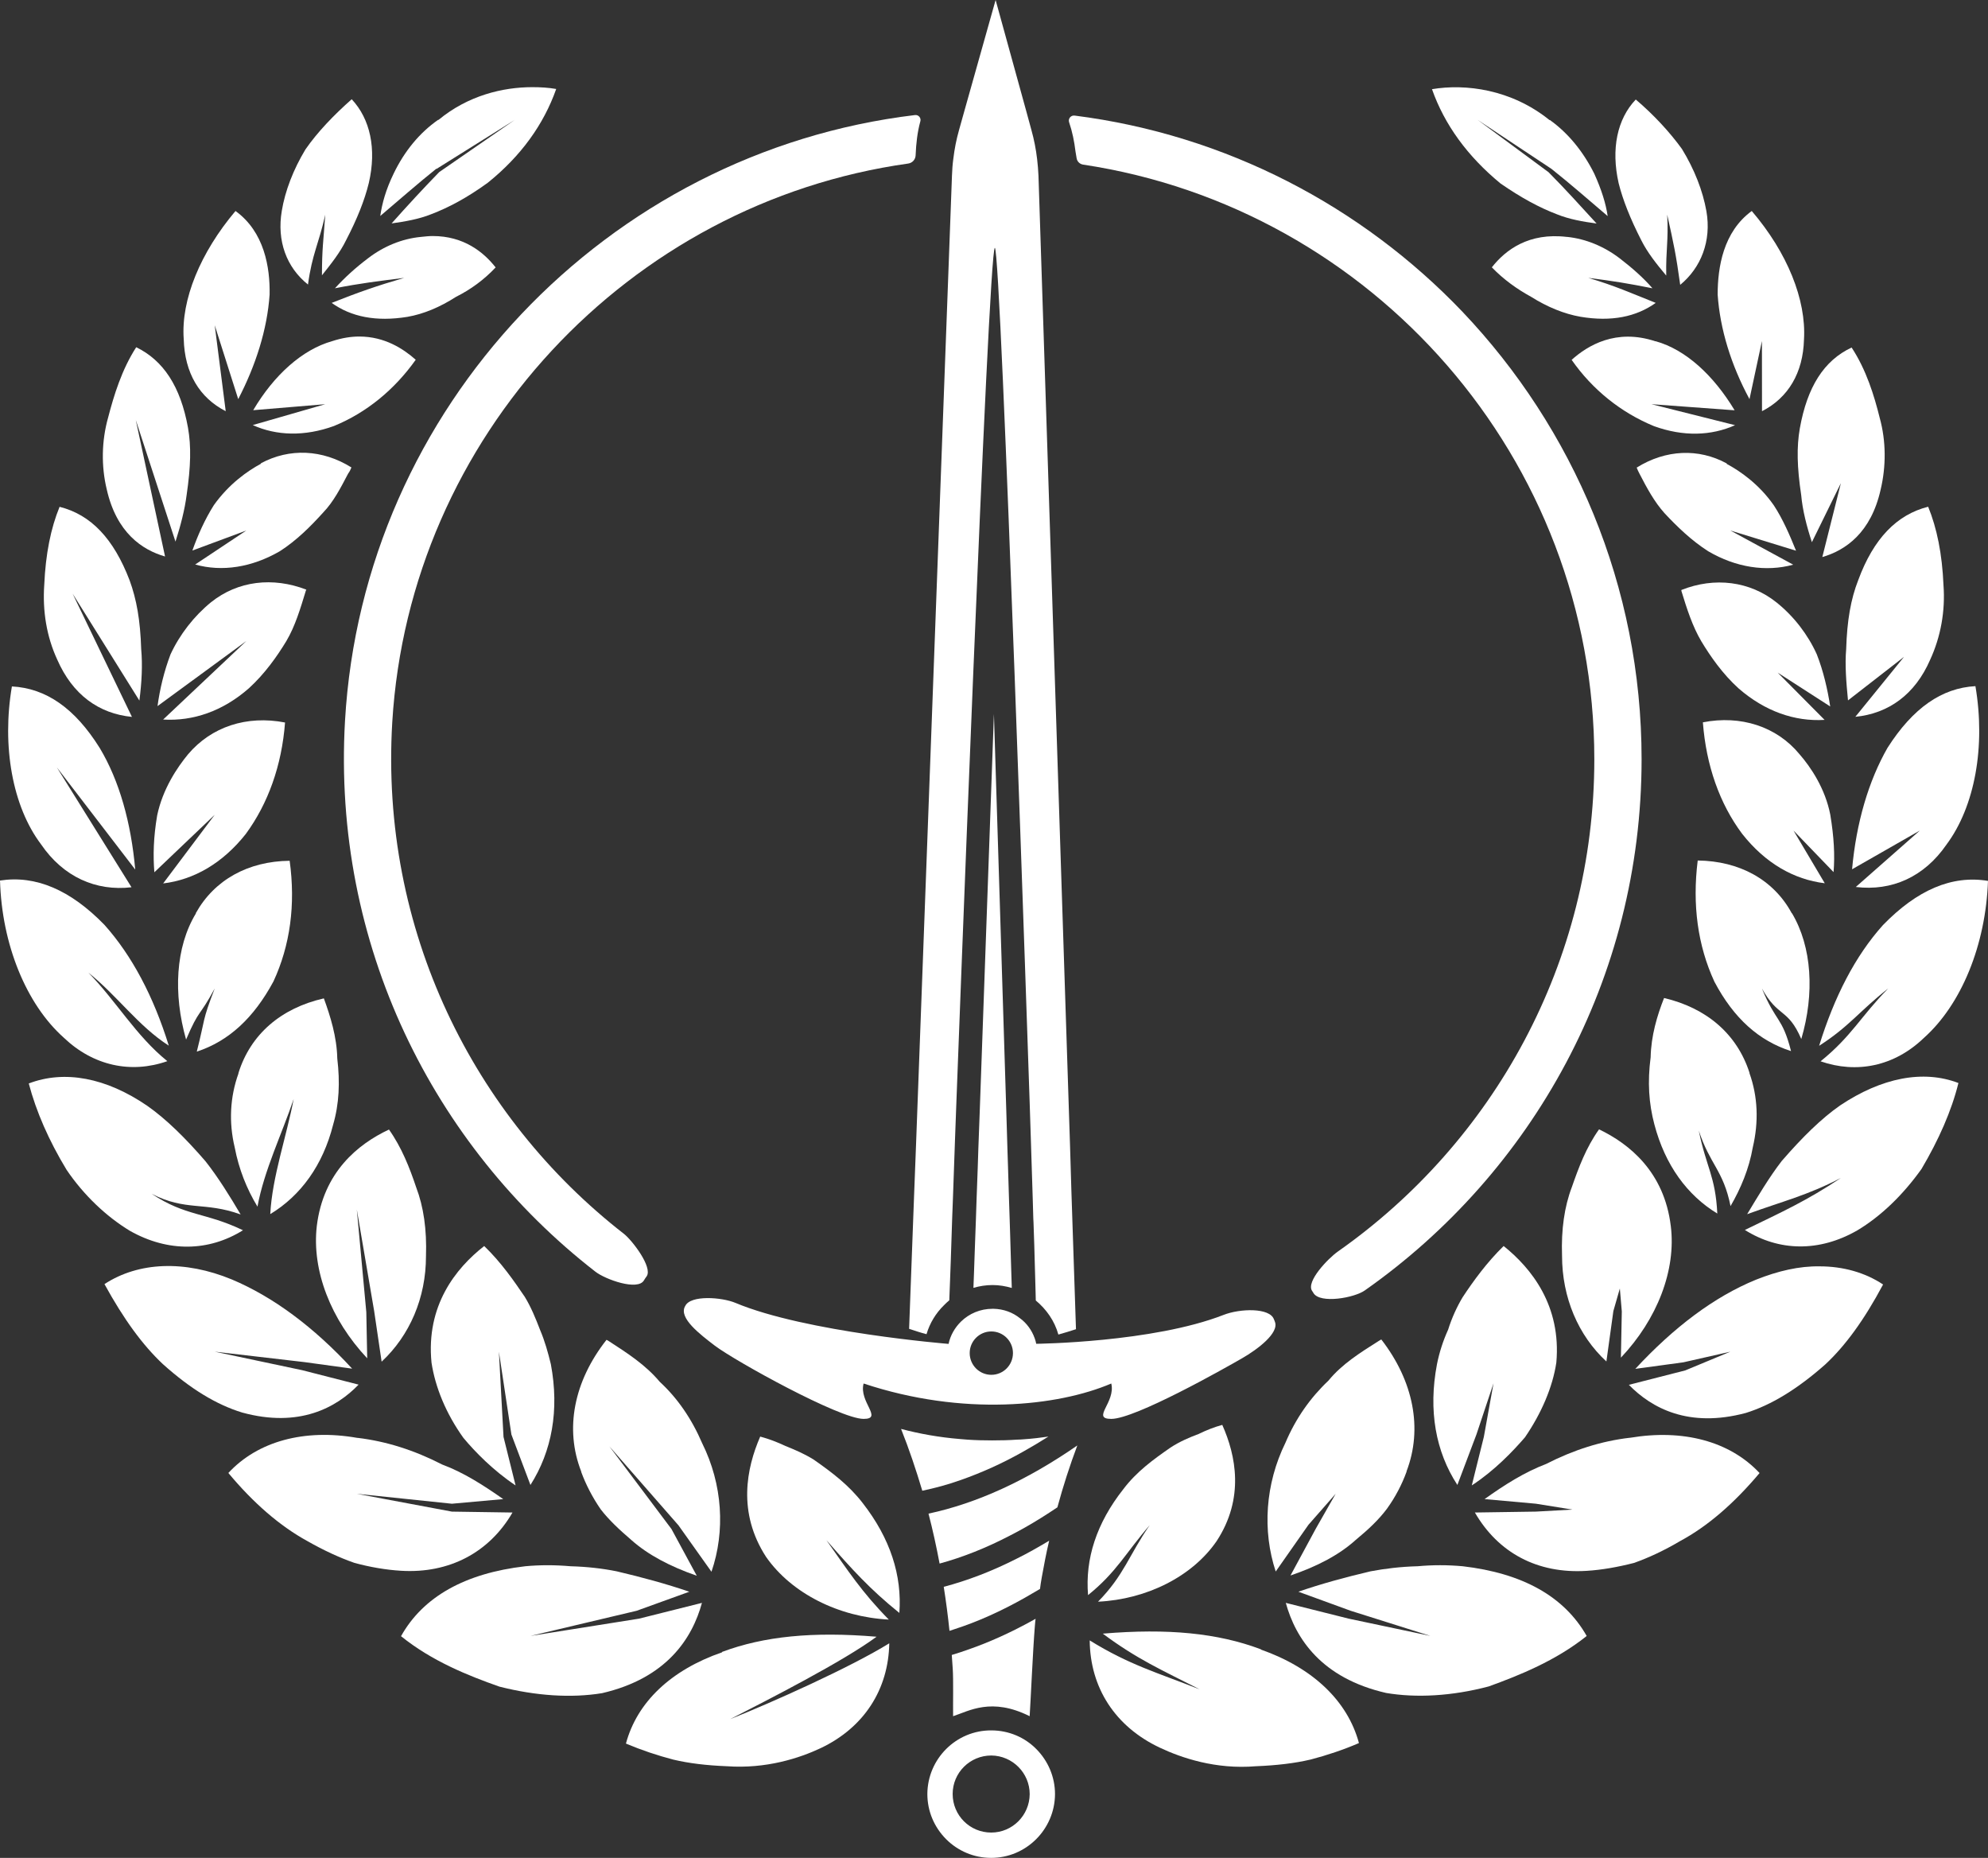 <svg xmlns="http://www.w3.org/2000/svg" id="Layer_2" viewBox="0 0 204.527 191.097"><rect x="0" y="0" width="204.527" height="191.097" fill="#333333" stroke="none"/><g id="Components"><g id="fc18df33-b2e9-4d2b-8e5e-c61223dd7e5d_5"><path d="M64.197,126.916c-15.493-12.048-25.119-31.281-23.84-52.641,1.776-29.334,24.29-53.411,53.081-57.454.423-.059.743-.411.761-.838.049-1.191.175-2.374.489-3.513.095-.345-.195-.678-.551-.636-31.68,3.795-56.786,30.053-58.643,62.322-1.319,22.993,9.075,43.683,25.749,56.637,1.024.807,4.383,2.014,5.013.892.079-.138.177-.276.276-.413.63-.925-1.47-3.668-2.336-4.357Z" style="fill:#fff; stroke-width:0px;"></path><path d="M150.442,32.049c-10.346-10.827-24.292-18.183-39.885-20.161-.387-.049-.691.322-.565.691.329.964.531,1.966.653,2.984.043.234.083.469.118.705.051.344.323.611.667.663,29.735,4.481,52.595,30.189,52.595,61.163,0,20.926-10.434,39.431-26.379,50.633-.984.689-3.32,3.097-2.651,4.062.059.079.098.138.138.217.689,1.122,4.226.486,5.289-.282,17.206-12.087,28.466-32.049,28.466-54.629,0-17.816-7.028-34.037-18.446-46.046Z" style="fill:#fff; stroke-width:0px;"></path><path d="M107.172,162.272c.236-1.299.472-2.559.768-3.799-1.122.669-2.224,1.299-3.347,1.851-2.52,1.28-5.04,2.244-7.5,2.894.236,1.496.433,2.992.591,4.528.177-.059.374-.118.532-.177,2.382-.768,4.784-1.851,7.225-3.229.512-.295,1.024-.591,1.555-.905.039-.394.118-.787.177-1.161Z" style="fill:#fff; stroke-width:0px;"></path><path d="M110.835,148.677c-5.194,3.598-10.329,5.948-15.31,7.012.435,1.673.812,3.385,1.141,5.136,2.379-.648,4.797-1.606,7.244-2.882.513-.261,1.035-.542,1.548-.832,1.112-.629,2.215-1.325,3.327-2.07.59-2.176,1.277-4.304,2.05-6.364Z" style="fill:#fff; stroke-width:0px;"></path><path d="M98.845,152.232c2.126-.748,4.292-1.713,6.477-2.953.846-.472,1.693-.984,2.539-1.516-.807.118-1.634.216-2.5.276-.236.02-.492.039-.729.039-.827.059-1.673.079-2.559.079-.866,0-1.732-.02-2.559-.079-.256-.02-.472-.039-.709-.059-2.205-.177-4.233-.551-6.103-1.043.827,2.067,1.536,4.193,2.185,6.359,1.299-.276,2.638-.63,3.957-1.103Z" style="fill:#fff; stroke-width:0px;"></path><path d="M104.093,132.477l-.097-3.134-.068-2.263-.048-1.518-.068-2.06-.106-3.453-.058-1.789-.116-3.888-.068-2.157-1.209-38.783-1.383,38.774-.077,2.157-.145,3.888v.01l-.058,1.799-.126,3.443-.068,2.05-.116,3.172-.077,2.224-.058,1.518c.629-.184,1.286-.29,1.973-.29s1.344.116,1.973.3Z" style="fill:#fff; stroke-width:0px;"></path><path d="M94.061,122.447l-.531,14.233c.591.197,1.181.394,1.791.551.335-1.142.965-2.166,1.792-2.973.177-.177.354-.354.551-.512l.079-2.047.079-2.146.138-4.213.079-2.067.197-5.591v-.02l.158-4.272s3.288-87.895,3.957-87.895c.65,0,3.583,87.915,3.583,87.915l.138,4.292.177,5.591.059,2.047.02.374.079,2.343.118,4.213.039,1.496c1.083.905,1.929,2.087,2.323,3.504.63-.177,1.221-.354,1.811-.551l-.472-14.233-.138-4.606-3.248-99.808c-.02-.571-.079-1.142-.138-1.693-.118-1.024-.315-2.028-.591-3.012l-.531-1.949-3.15-11.418-3.209,11.398-.551,1.969c-.276.965-.472,1.969-.591,2.973-.079.571-.118,1.142-.138,1.713l-3.701,99.789-.177,4.607Z" style="fill:#fff; stroke-width:0px;"></path><path d="M98.057,176.525c1.634-.531,3.937-1.969,7.875,0,.098-1.437.335-6.831.531-9.213.02-.335.059-.61.079-.807-.177.098-.354.197-.532.295-2.126,1.162-4.213,2.107-6.3,2.835-.591.217-1.201.413-1.791.591.039.453.059.925.098,1.398.079,1.102.02,3.78.039,4.902Z" style="fill:#fff; stroke-width:0px;"></path><path d="M106.618,179.906c-1.176-1.197-2.824-1.921-4.629-1.921-3.611-.021-6.561,2.918-6.582,6.54,0,1.743.682,3.391,1.932,4.651,1.218,1.218,2.866,1.921,4.619,1.921,3.611.011,6.561-2.939,6.582-6.551,0-1.806-.735-3.443-1.921-4.64ZM101.978,188.493c-2.205,0-3.968-1.774-3.968-3.968,0-2.184,1.774-3.958,3.979-3.958,2.173.021,3.947,1.795,3.947,3.979-.021,2.184-1.785,3.947-3.958,3.947Z" style="fill:#fff; stroke-width:0px;"></path><path d="M154.368,18.867c2.146,1.484,3.994,2.482,5.804,3.172,1.288.522,2.696.765,4.087.952-1.623-1.763-3.228-3.555-4.945-5.281l-7.28-5.372,7.588,5.036c1.931,1.53,3.863,3.228,5.776,4.852h0c-.187-1.288-.625-2.696-1.381-4.367-1.148-2.295-2.696-4.18-4.563-5.514h-.047c-3.937-3.172-8.649-3.751-12.083-3.172,1.288,3.657,3.657,6.904,7.044,9.694Z" style="fill:#fff; stroke-width:0px;"></path><path d="M168.867,24.735c.625,1.241,1.53,2.389,2.557,3.611-.047-2.743.24-3.51.1-6.262.672,3.032.898,4.042,1.337,7.214,2.146-1.763,3.228-4.516,2.696-7.576-.373-2.099-1.232-4.301-2.519-6.401v-0c-1.241-1.717-2.892-3.508-4.749-5.085-1.913,2.006-2.557,5.085-1.763,8.603.429,1.717,1.194,3.657,2.342,5.897Z" style="fill:#fff; stroke-width:0px;"></path><polygon points="170.341 31.154 170.341 31.154 170.341 31.154 170.341 31.154" style="fill:#fff; stroke-width:0px;"></polygon><path d="M166.637,26.573c-1.623-1.241-3.508-2.006-5.374-2.202h-.047c-3.937-.476-6.326,1.334-7.735,3.126,1.194,1.241,2.603,2.249,4.04,3.032,1.67,1.054,3.415,1.763,5.085,2.053,3.172.532,5.729.009,7.735-1.427-2.65-1.054-4.139-1.743-6.938-2.574,2.65.336,3.953.549,6.603,1.071-.952-1.101-2.099-2.099-3.368-3.079Z" style="fill:#fff; stroke-width:0px;"></path><path d="M170.145,43.826c3.032,1.101,5.897,1.008,8.36-.093l-8.605-2.159,8.559.628c-2.174-3.611-5.038-6.242-8.117-7.101l-0.0 0h-.047c-4.04-1.334-6.951.429-8.603,1.913,2.146,3.079,5.085,5.421,8.453,6.811Z" style="fill:#fff; stroke-width:0px;"></path><path d="M181.269,35.077l.007,7.218c2.696-1.381,4.227-3.937,4.32-7.38.243-4.087-1.717-8.939-5.374-13.212v-.001c-2.939,2.146-3.508,5.804-3.508,8.603.243,3.555,1.381,7.24,3.275,10.749l1.28-5.976Z" style="fill:#fff; stroke-width:0px;"></path><path d="M185.308,50.916c.14,1.577.569,3.228,1.101,4.852l2.982-6.072-1.909,7.602c2.398-.7,5.001-2.491,5.999-6.932v-0c.569-2.389.569-4.992-.093-7.38-.569-2.295-1.381-4.945-2.892-7.24-2.846,1.334-4.563,4.04-5.328,8.313-.336,1.913-.289,3.994.14,6.858Z" style="fill:#fff; stroke-width:0px;"></path><path d="M171.228,52.764c1.288,1.381,2.799,2.846,4.516,3.937,2.846,1.67,5.944,2.146,8.743,1.381l-6.465-3.514,6.755,2.077c-.653-1.623-1.372-3.275-2.277-4.656l-0.0 0c-1.53-2.202-3.508-3.555-4.852-4.273v-.047c-2.892-1.577-6.279-1.437-9.265.429.093.243.187.429.289.625.765,1.484,1.53,2.892,2.557,4.04Z" style="fill:#fff; stroke-width:0px;"></path><path d="M182.779,61.973c-2.743-2.202-6.382-2.65-9.797-1.288v.093c.569,1.866,1.148,3.657,2.053,5.188.952,1.577,2.202,3.368,3.844,4.852,2.696,2.342,5.757,3.415,8.836,3.228l-4.822-4.859,5.4,3.478c-.28-1.81-.709-3.648-1.381-5.365h0c-.905-2.006-2.342-3.891-4.133-5.328Z" style="fill:#fff; stroke-width:0px;"></path><path d="M189.937,66.76c-.14,1.577,0,3.368.187,5.281l5.764-4.478-5.009,6.167c3.415-.336,6.139-2.295,7.688-5.85,1.101-2.389,1.577-5.038,1.381-7.688-.14-3.228-.672-5.85-1.577-8.071-3.228.812-5.617,3.275-7.194,7.548-.765,1.959-1.148,4.133-1.241,7.091Z" style="fill:#fff; stroke-width:0px;"></path><path d="M194.2,76.901c-1.959,3.415-3.228,7.735-3.657,12.512l6.97-3.983-6.587,5.803c3.704.448,7.026-1.026,9.321-4.348h-0c2.939-3.937,4.04-10.123,2.986-16.309-3.462.187-6.429,2.249-9.032,6.326Z" style="fill:#fff; stroke-width:0px;"></path><path d="M184.518,85.43l4.121,4.273c.14-1.717.047-3.583-.336-5.897-.522-2.696-2.006-4.898-3.172-6.233-2.342-2.846-6.046-4.04-9.937-3.275.336,4.423,1.717,8.36,4.04,11.467,2.389,3.032,5.328,4.703,8.5,5.085l-3.216-5.42Z" style="fill:#fff; stroke-width:0px;"></path><polygon points="188.303 83.805 188.303 83.805 188.303 83.805 188.303 83.805" style="fill:#fff; stroke-width:0px;"></polygon><path d="M187.303,109.165c3.704,1.288,7.576.522,10.609-2.389,3.891-3.462,6.382-9.601,6.615-16.169-3.713-.616-7.296.933-10.805,4.544v0c-2.846,3.172-4.992,7.334-6.569,12.419,3.126-2.006,4.124-3.556,7.109-5.898-2.846,2.892-3.741,4.89-6.96,7.493Z" style="fill:#fff; stroke-width:0px;"></path><path d="M185.318,106.872c1.381-4.675,1.101-9.48-.961-12.941v-0s-.047,0-.047-.047c-1.866-3.415-5.374-5.328-9.648-5.374-.569,4.563,0,8.743,1.717,12.466,2.006,3.797,4.609,6.093,7.884,7.138-.905-3.555-1.585-2.979-2.994-6.441,1.67,3.032,2.659,1.981,4.049,5.2Z" style="fill:#fff; stroke-width:0px;"></path><path d="M180.325,118.029h0c.625-2.65.522-5.234-.336-7.641v-.047c-1.288-3.994-4.423-6.662-8.789-7.688-.719,1.819-1.334,3.891-1.381,6.093-.336,2.557-.187,4.749.383,6.904,1.101,4.18,3.368,7.287,6.475,9.172-.187-3.844-1.139-4.752-1.905-8.531,1.148,3.508,2.52,4.061,3.267,7.766,1.045-1.801,1.903-3.825,2.286-6.027Z" style="fill:#fff; stroke-width:0px;"></path><path d="M189.301,113.711l0-0c-1.913,1.334-3.844,3.228-5.999,5.71-1.288,1.67-2.435,3.611-3.555,5.468,3.657-1.334,6.135-1.906,9.643-3.725-3.508,2.342-6.033,3.482-9.877,5.348,3.508,2.202,7.642,2.295,11.56.047,2.482-1.484,4.749-3.704,6.615-6.326,1.764-2.986,3.079-5.944,3.797-8.836-3.63-1.39-7.903-.55-12.186,2.314Z" style="fill:#fff; stroke-width:0px;"></path><path d="M151.421,152.785c2.342-1.53,4.227-3.508,5.468-4.945,1.67-2.435,2.846-5.132,3.228-7.688.522-5.85-2.557-9.694-5.421-11.989-1.717,1.67-3.126,3.611-4.227,5.281-.569.952-1.101,2.099-1.484,3.322-.522,1.148-.905,2.342-1.148,3.555-.905,4.749-.14,8.985,2.099,12.419l1.959-5.188,1.76-5.272-.995,5.514-1.241,4.992Z" style="fill:#fff; stroke-width:0px;"></path><path d="M171.891,126.1v0c-.672-5.561-4.273-8.453-7.38-9.937-1.334,1.866-2.099,3.937-2.799,5.943-.765,2.006-1.101,4.367-1.008,7.044,0,4.32,1.67,8.22,4.563,10.889l.718-5.188.666-2.319.202,2.365-.093,4.749c3.723-3.937,5.701-8.985,5.132-13.548Z" style="fill:#fff; stroke-width:0px;"></path><path d="M180.662,131.625h0c-4.32,1.764-8.453,4.899-12.419,9.172l4.945-.672,4.832-1.094-4.637,1.925-5.804,1.484c2.342,2.389,6.139,4.469,12.036,2.892,2.603-.812,5.281-2.435,8.174-4.992,2.053-1.913,3.994-4.563,5.944-8.22-1.866-1.241-4.133-1.866-6.522-1.866-2.09-.037-4.283.467-6.55,1.371Z" style="fill:#fff; stroke-width:0px;"></path><path d="M167.711,147.886h0-.047c-2.892.336-5.757,1.241-8.603,2.696-2.249.858-4.273,2.146-6.326,3.611l5.281.476,3.761.604-3.761.208-6.279.093c2.389,4.133,6.429,6.326,11.514,5.999,1.53-.093,3.172-.383,4.852-.812,1.484-.522,3.126-1.288,4.749-2.249,2.846-1.53,5.561-3.891,8.174-6.998-3.088-3.294-7.894-4.534-13.315-3.629Z" style="fill:#fff; stroke-width:0px;"></path><path d="M150.468,161.1h0c-1.53-.14-3.079-.14-4.609,0-1.763.047-3.368.243-4.852.522-2.65.625-5.085,1.288-7.427,2.099l5.374,1.959,8.206,2.586-8.402-1.774-6.475-1.623c1.008,3.657,3.657,7.735,10.319,9.265,3.079.522,6.755.336,10.562-.672,3.172-1.148,6.904-2.65,10.077-5.188-2.314-4.068-6.587-6.457-12.773-7.175Z" style="fill:#fff; stroke-width:0px;"></path><path d="M132.768,162.051c2.799-.952,5.038-2.146,6.709-3.657,1.334-1.101,2.389-2.099,3.228-3.228.858-1.194,1.53-2.482,2.006-3.797v-.047c1.67-4.367.718-9.265-2.603-13.548l-.243.14c-1.959,1.241-3.797,2.389-5.188,4.087-1.866,1.763-3.368,3.891-4.423,6.382-2.099,4.273-2.389,9.079-1.008,13.259l3.368-4.805,2.798-3.186-2.033,3.569-2.613,4.833Z" style="fill:#fff; stroke-width:0px;"></path><path d="M129.73,169.673h-0s0-.042-.042-.042c-4.396-1.649-9.52-2.164-16.233-1.598,3.526,2.621,5.988,3.699,9.987,5.737-4.396-1.733-7.282-2.532-11.332-5.043.042,4.87,2.621,8.877,7.229,11.042,2.207,1.04,5.732,2.249,9.867,1.902,2.122-.085,4.008-.304,5.648-.693,1.649-.431,3.357-.998,4.955-1.691-1.167-4.329-4.735-7.728-10.078-9.613Z" style="fill:#fff; stroke-width:0px;"></path><path d="M118.286,156.871c-2.12,3.055-2.652,5.169-5.32,7.875,5-.236,9.689-2.584,12.197-6.224,2.895-4.415,1.983-8.83.585-11.961-.859.236-1.634.547-2.432.935-.935.35-1.945.775-2.895,1.398-1.793,1.246-3.481,2.47-4.841,4.263-2.781,3.518-3.951,7.196-3.64,10.912,2.948-2.379,3.853-4.318,6.346-7.199Z" style="fill:#fff; stroke-width:0px;"></path><path d="M21.993,51.972c-.905,1.437-1.623,3.032-2.202,4.656l5.549-2.059-5.26,3.496c2.771.774,5.832.299,8.714-1.371h0c1.717-1.101,3.172-2.557,4.469-3.994,1.054-1.101,1.764-2.482,2.557-3.994.14-.187.243-.383.336-.625-2.986-1.866-6.382-2.006-9.312-.429v.047c-1.334.718-3.275,2.053-4.852,4.273Z" style="fill:#fff; stroke-width:0px;"></path><path d="M31.686,29.27c.429-3.172,1.104-4.154,1.776-7.187-.187,2.743-.339,3.483-.339,6.235.952-1.194,1.866-2.342,2.482-3.611,1.148-2.202,1.913-4.133,2.342-5.897.812-3.508.14-6.569-1.763-8.603-1.819,1.605-3.518,3.368-4.758,5.16v0c-1.241,2.053-2.099,4.273-2.435,6.326-.522,3.079.476,5.803,2.696,7.576Z" style="fill:#fff; stroke-width:0px;"></path><path d="M44.926,17.364l8.026-5.027-7.765,5.362c-1.67,1.717-3.321,3.508-4.899,5.281,1.334-.187,2.799-.429,4.087-.952,1.763-.672,3.657-1.67,5.804-3.228,3.415-2.743,5.757-5.999,7.044-9.648-.793-.14-1.605-.187-2.463-.187h0c-3.032,0-6.615.859-9.648,3.369h-.047c-1.913,1.334-3.462,3.228-4.563,5.514-.812,1.67-1.194,3.079-1.381,4.367,1.913-1.623,3.844-3.322,5.757-4.852h.047Z" style="fill:#fff; stroke-width:0px;"></path><polygon points="34.458 29.652 34.458 29.652 34.458 29.652 34.458 29.652" style="fill:#fff; stroke-width:0px;"></polygon><path d="M34.122,31.154c2.006,1.437,4.563,1.959,7.791,1.437,1.67-.289,3.368-1.008,4.992-2.053,1.53-.765,2.892-1.764,4.087-3.032-1.241-1.577-3.275-3.228-6.475-3.228-.383,0-.812.047-1.241.093-1.913.187-3.797.952-5.421,2.202-1.297.98-2.389,1.978-3.396,3.079,2.65-.522,4.475-.736,7.125-1.071-2.799.812-4.755,1.501-7.46,2.574Z" style="fill:#fff; stroke-width:0px;"></path><path d="M34.363,43.815c3.368-1.381,6.233-3.751,8.407-6.811-1.241-1.101-3.172-2.389-5.803-2.389-.858,0-1.764.14-2.799.476-3.079.868-5.99,3.499-8.117,7.101l0-0,7.411-.617-7.458,2.148c2.435,1.101,5.328,1.194,8.36.093Z" style="fill:#fff; stroke-width:0px;"></path><path d="M18.902,34.868c.093,3.508,1.623,6.046,4.32,7.427l-1.131-8.842,2.418,7.601c1.819-3.508,2.986-7.194,3.228-10.749.056-2.799-.541-6.457-3.508-8.603v0c-3.611,4.273-5.617,9.125-5.328,13.165Z" style="fill:#fff; stroke-width:0px;"></path><path d="M16.981,57.241l-3.011-14.043,4.084,12.512c.522-1.623.952-3.275,1.148-4.805.429-2.939.476-4.992.14-6.904-.765-4.273-2.557-6.942-5.328-8.286v0c-1.484,2.295-2.295,4.945-2.892,7.24-.672,2.389-.718,4.992-.14,7.38,1.008,4.469,3.657,6.233,5.999,6.904Z" style="fill:#fff; stroke-width:0px;"></path><path d="M13.575,73.74l-6.102-12.675,6.867,10.995c.243-1.866.336-3.657.187-5.281-.093-2.986-.476-5.132-1.194-7.091-1.642-4.283-3.975-6.746-7.203-7.558v-0c-.905,2.202-1.437,4.852-1.577,8.024-.187,2.696.243,5.328,1.334,7.688,1.577,3.611,4.273,5.561,7.688,5.897Z" style="fill:#fff; stroke-width:0px;"></path><path d="M16.206,72.629h0s9.133-6.691,9.133-6.691l-8.555,8.072c3.079.187,6.139-.858,8.836-3.228,1.623-1.484,2.892-3.275,3.844-4.852.905-1.53,1.437-3.321,2.006-5.188l.047-.093c-3.462-1.334-7.044-.905-9.797,1.288-1.763,1.437-3.228,3.322-4.18,5.374-.662,1.754-1.092,3.546-1.334,5.318Z" style="fill:#fff; stroke-width:0px;"></path><path d="M25.285,85.783c2.295-3.126,3.704-7.044,4.04-11.467-3.937-.765-7.576.429-9.983,3.275-1.101,1.334-2.603,3.555-3.172,6.279-.383,2.249-.429,4.133-.289,5.85l6.211-5.915-5.306,7.063c3.172-.383,6.111-2.071,8.5-5.085Z" style="fill:#fff; stroke-width:0px;"></path><path d="M4.218,86.839c2.295,3.368,5.664,4.852,9.312,4.423l-7.681-12.329,8.064,10.51c-.429-4.805-1.623-9.125-3.657-12.512-2.557-4.087-5.514-6.139-9.032-6.326-1.045,6.149.056,12.344,2.995,16.235l-0-0Z" style="fill:#fff; stroke-width:0px;"></path><path d="M6.569,106.741c3.023,2.883,6.914,3.723,10.646,2.407-3.228-2.603-5.281-6.208-8.117-9.1,2.939,2.342,5.132,5.499,8.267,7.505-1.577-5.085-3.797-9.265-6.615-12.419-3.508-3.611-7.091-5.132-10.749-4.563.187,6.569,2.696,12.727,6.569,16.169Z" style="fill:#fff; stroke-width:0px;"></path><path d="M28.13,100.956h0c1.717-3.704,2.295-7.884,1.67-12.419-4.273.047-7.735,1.959-9.648,5.374v.047c-2.099,3.462-2.342,8.267-1.008,12.969,1.381-3.228,1.313-2.222,2.946-5.255-1.334,3.462-.94,2.941-1.845,6.496,3.275-1.073,5.85-3.443,7.884-7.212Z" style="fill:#fff; stroke-width:0px;"></path><path d="M34.271,115.688h0c.625-2.146.718-4.367.429-6.811-.047-2.249-.719-4.367-1.381-6.186-4.423,1.008-7.548,3.704-8.789,7.688v.047c-.858,2.389-1.008,4.992-.383,7.595.429,2.249,1.241,4.273,2.342,6.093.672-3.704,2.547-7.563,3.723-11.072-.718,3.797-2.211,8.011-2.407,11.837,3.144-1.903,5.412-5.029,6.466-9.191Z" style="fill:#fff; stroke-width:0px;"></path><path d="M24.997,126.54h0c-3.891-1.866-5.885-1.41-9.402-3.752,3.508,1.819,5.456.785,9.16,2.128-1.101-1.866-2.295-3.797-3.611-5.468-2.146-2.482-4.087-4.367-5.999-5.71-4.227-2.892-8.5-3.704-12.186-2.295.765,2.892,2.053,5.85,3.891,8.883,1.763,2.603,4.087,4.805,6.522,6.279,3.937,2.221,8.117,2.127,11.626-.065Z" style="fill:#fff; stroke-width:0px;"></path><path d="M39.262,140.059c2.892-2.696,4.563-6.569,4.563-10.842.093-2.743-.243-5.085-1.008-7.091-.672-2.006-1.484-4.087-2.799-5.944-3.172,1.484-6.755,4.367-7.427,9.937-.522,4.563,1.437,9.601,5.188,13.594l-.093-4.749-.976-10.552,1.787,10.459.765,5.188Z" style="fill:#fff; stroke-width:0px;"></path><path d="M36.891,142.419h0l-5.803-1.484-8.997-1.905,9.239,1.075,4.899.672c-3.937-4.273-8.117-7.38-12.372-9.172-4.852-2.006-9.601-1.819-13.109.476,2.006,3.657,3.937,6.279,5.999,8.22,2.846,2.557,5.514,4.18,8.174,4.992,5.832,1.595,9.676-.485,11.971-2.874Z" style="fill:#fff; stroke-width:0px;"></path><path d="M54.574,152.74c2.202-3.462,2.986-7.688,2.099-12.419-.289-1.194-.625-2.389-1.101-3.508-.476-1.241-.952-2.389-1.577-3.415-1.101-1.623-2.435-3.555-4.18-5.234-2.939,2.295-5.999,6.139-5.421,11.989.383,2.529,1.484,5.234,3.275,7.735,1.194,1.437,3.079,3.368,5.374,4.899l-1.241-4.992-.475-8.764,1.287,8.522,1.959,5.188Z" style="fill:#fff; stroke-width:0px;"></path><path d="M52.725,155.575h0s-6.233-.093-6.233-.093l-9.783-1.833,9.783,1.021,5.281-.476c-2.053-1.437-4.087-2.743-6.279-3.555-2.892-1.484-5.757-2.389-8.696-2.743h-.047c-5.421-.952-10.226.336-13.258,3.611,2.603,3.126,5.328,5.468,8.117,6.998,1.67.952,3.322,1.717,4.852,2.249,1.577.429,3.228.718,4.805.812,4.945.298,9.069-1.875,11.458-5.99Z" style="fill:#fff; stroke-width:0px;"></path><path d="M72.216,164.869h0s-6.475,1.623-6.475,1.623l-11.165,1.775,10.922-2.586,5.421-1.959c-2.389-.812-4.852-1.484-7.474-2.099-1.437-.289-3.032-.476-4.749-.522-1.577-.14-3.172-.14-4.656,0-6.186.719-10.506,3.126-12.783,7.194,3.172,2.557,6.858,4.04,10.123,5.188,3.751.952,7.38,1.194,10.562.672,6.643-1.54,9.274-5.626,10.273-9.284Z" style="fill:#fff; stroke-width:0px;"></path><path d="M73.196,161.668c1.437-4.18,1.148-8.985-.952-13.212-1.101-2.557-2.557-4.656-4.367-6.326-1.484-1.763-3.322-2.939-5.234-4.18l-.243-.14c-3.368,4.273-4.32,9.172-2.603,13.548v.047c.476,1.288,1.148,2.603,2.006,3.844.812,1.054,1.866,2.053,3.172,3.172,1.67,1.484,3.937,2.696,6.709,3.657l-2.603-4.805-6.383-8.498,7.102,8.116,3.396,4.777Z" style="fill:#fff; stroke-width:0px;"></path><path d="M92.527,165.902c.283-3.846-.928-7.653-3.768-11.295-1.424-1.848-3.138-3.138-5.034-4.468v0c-.967-.606-2.014-1.046-2.918-1.408-.85-.401-1.691-.724-2.596-.967-1.408,3.24-2.36,7.81.606,12.38,2.635,3.768,7.488,6.182,12.624,6.442-2.761-2.8-4.185-5.006-6.419-8.168,2.635,2.997,4.429,5.006,7.504,7.483Z" style="fill:#fff; stroke-width:0px;"></path><path d="M75.119,176.828c3.897-1.99,11.597-5.918,15.065-8.478-6.573-.553-11.601-.041-15.895,1.561v.041c-5.26,1.817-8.753,5.136-9.892,9.389,1.61.677,3.237,1.222,4.88,1.651,1.61.38,3.402.595,5.474.677,4.079.297,7.522-.842,9.678-1.858,4.459-2.114,6.978-6.028,7.06-10.784-3.997,2.477-12.117,6.108-16.37,7.801Z" style="fill:#fff; stroke-width:0px;"></path><polygon points="92.715 168.433 92.715 168.433 92.715 168.433 92.715 168.433" style="fill:#fff; stroke-width:0px;"></polygon><path d="M131.158,135.945c-.032-.084-.052-.157-.095-.241-.43-1.218-3.502-1.117-5.182-.455-7.296,2.845-19.274,2.971-19.274,2.971-.032-.2-.094-.388-.157-.567-.294-.829-.829-1.564-1.522-2.068-.745-.598-1.69-.945-2.708-.966h-.105c-1.26,0-2.404.493-3.244,1.312-.63.619-1.092,1.407-1.281,2.299,0,0-14.697-1.186-21.93-4.22-1.407-.588-4.615-.826-5.161.319-.021.042-.021.052-.042.073-.598,1.186,1.508,2.809,3.093,4.017,2.1,1.585,12.832,7.526,15.299,7.526,2.047,0-.514-1.761,0-3.64,10.235,3.401,19.968,2.352,25.48,0,.472,1.942-2.1,3.64,0,3.64,2.457,0,11.564-5.143,13.474-6.245,1.585-.913,3.828-2.599,3.356-3.754ZM101.989,141.411c-1.228,0-2.226-.997-2.226-2.236,0-1.228.997-2.225,2.226-2.225s2.225.997,2.225,2.225c0,1.239-.997,2.236-2.225,2.236Z" style="fill:#fff; stroke-width:0px;"></path></g></g></svg>